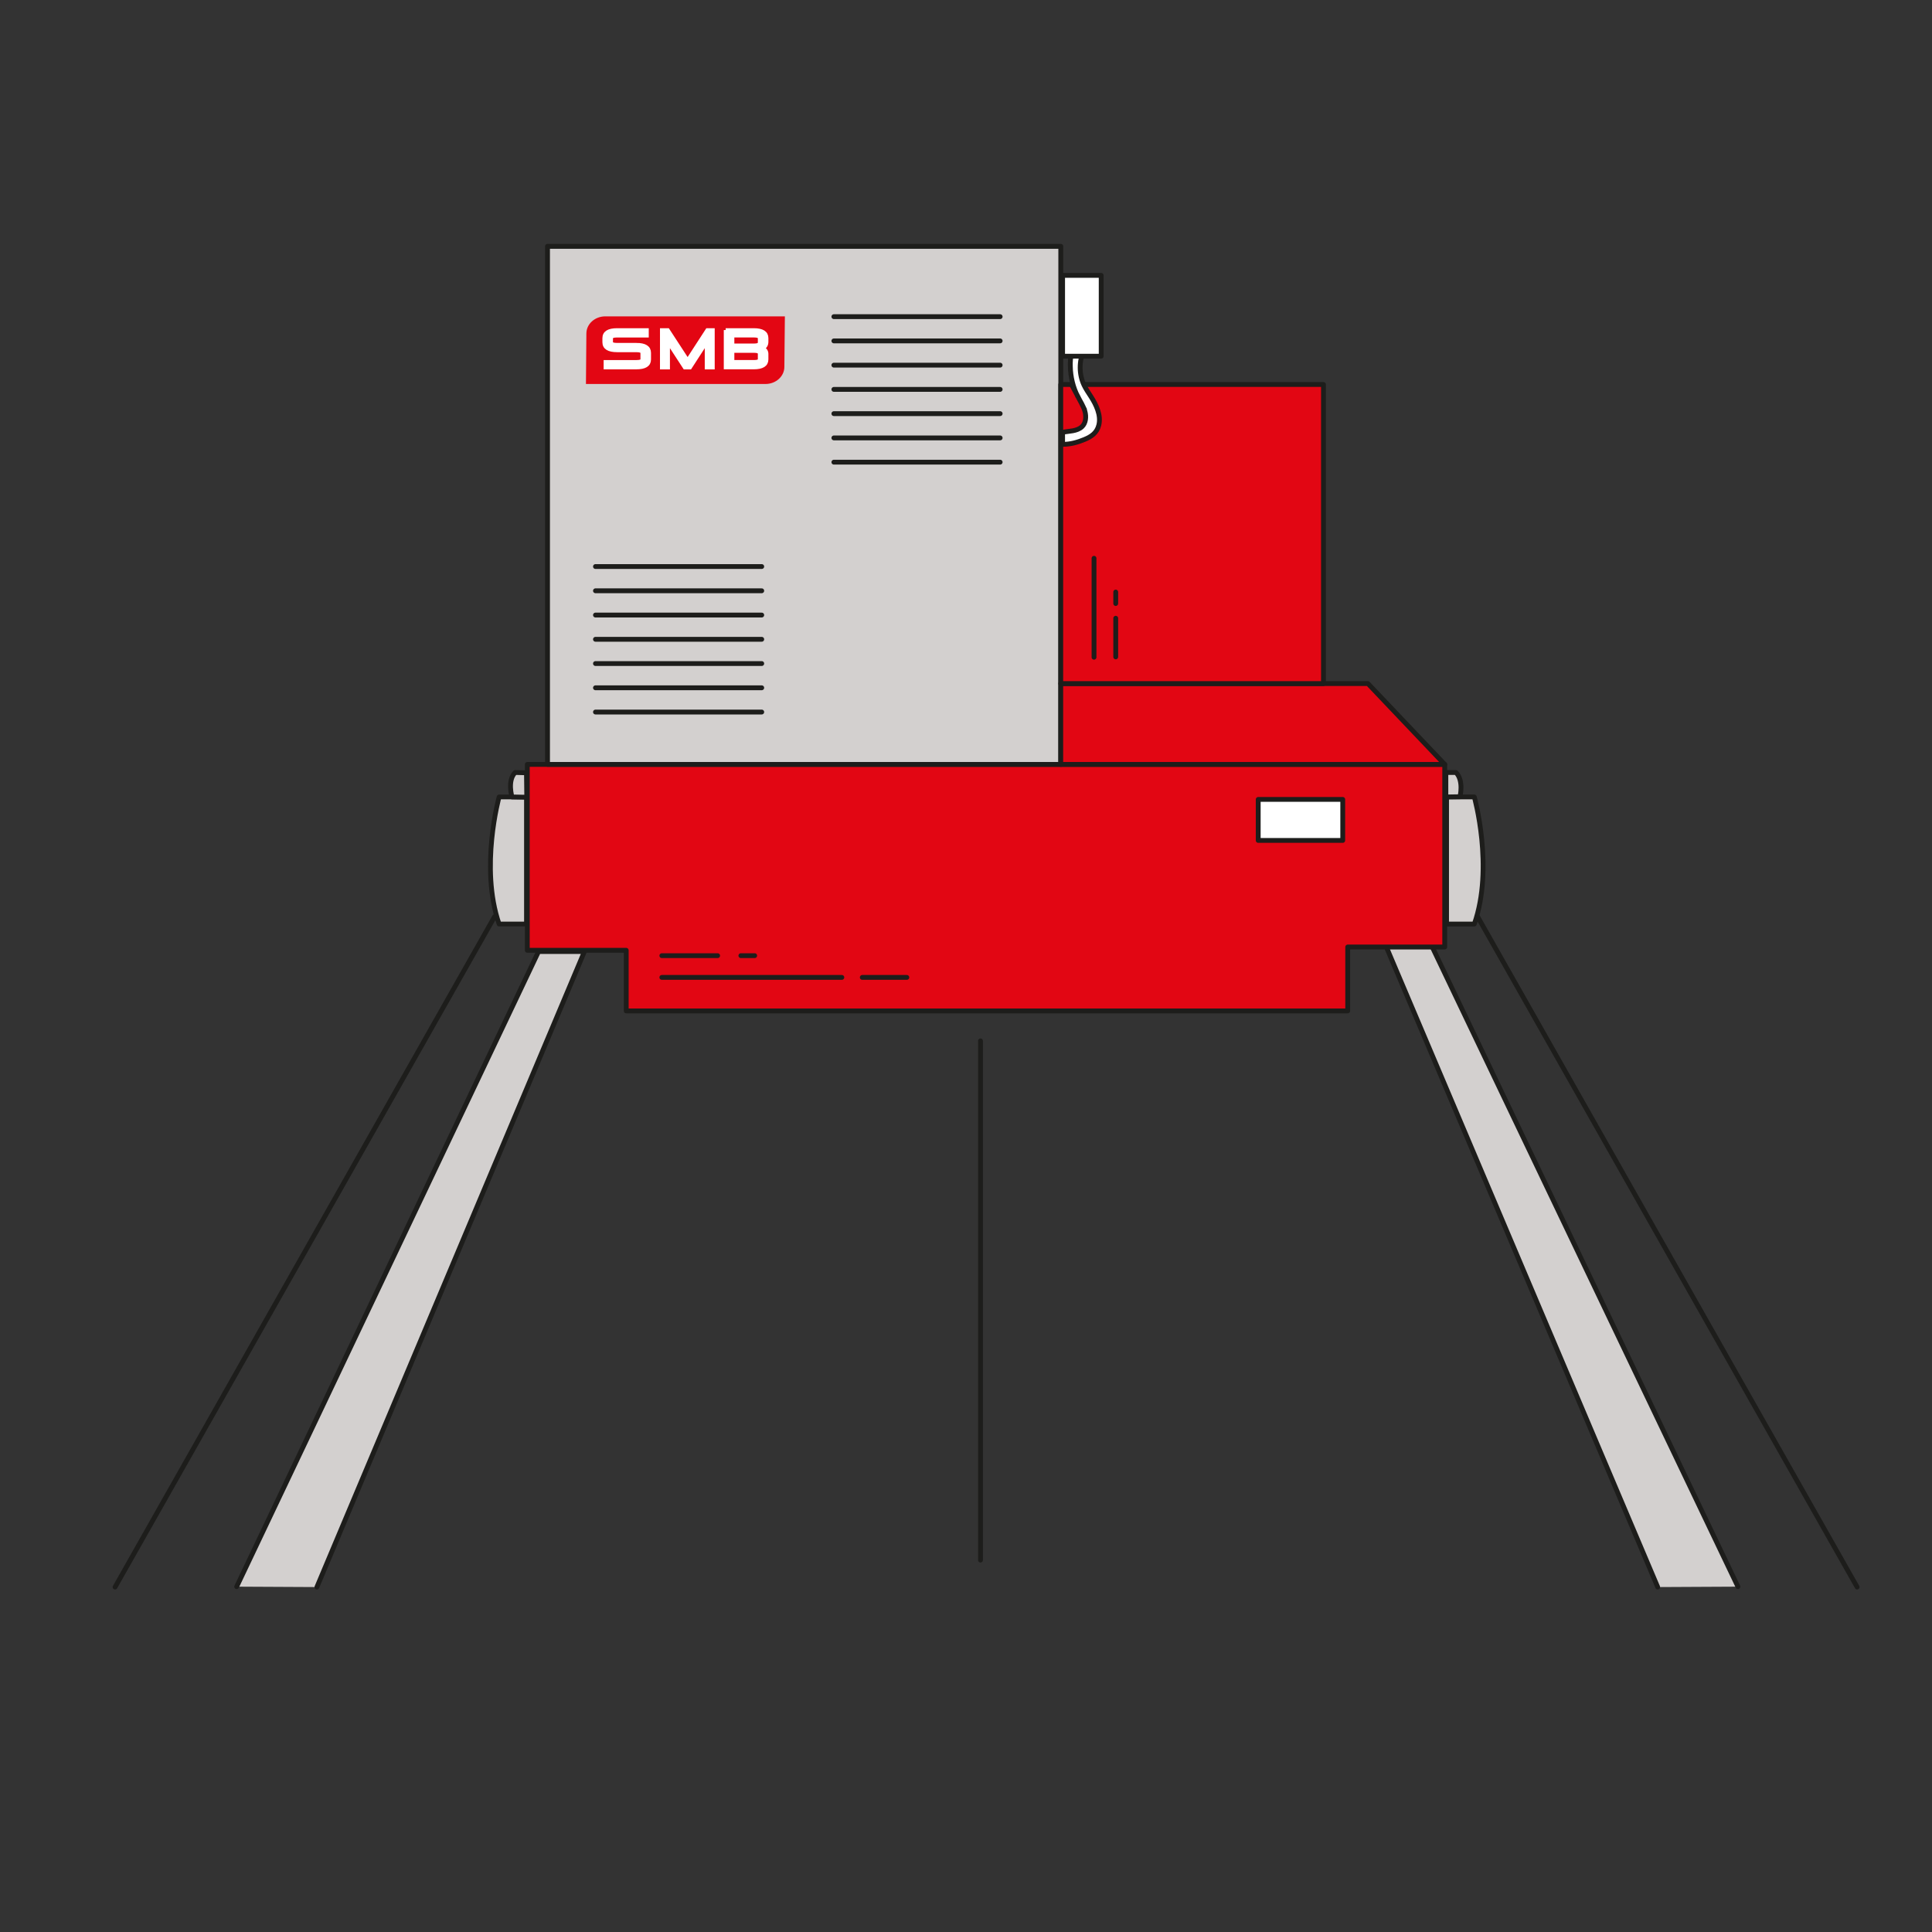 <?xml version="1.0" encoding="UTF-8"?>
<svg xmlns="http://www.w3.org/2000/svg" xmlns:xlink="http://www.w3.org/1999/xlink" id="Paletten_Shuttle" viewBox="0 0 800 800">
  <rect x="0" y="0" width="800" height="800" fill="#333333" stroke="none"/>
  <defs>
    <style>.cls-1,.cls-2,.cls-3,.cls-4{fill:none;}.cls-2{stroke-width:1.55px;}.cls-2,.cls-3{stroke:#fff;stroke-miterlimit:3.86;}.cls-5{clip-path:url(#clippath);}.cls-6,.cls-7,.cls-8,.cls-9{fill:#fff;}.cls-10{fill:#e30613;}.cls-3{stroke-width:1.61px;}.cls-11,.cls-7,.cls-8,.cls-4{stroke-linecap:round;}.cls-11,.cls-7,.cls-8,.cls-4,.cls-12,.cls-13{stroke-width:2px;}.cls-11,.cls-7,.cls-8,.cls-4,.cls-12,.cls-13,.cls-14,.cls-15,.cls-16{stroke:#1d1d1b;}.cls-11,.cls-8,.cls-12,.cls-13,.cls-14,.cls-15,.cls-16{stroke-linejoin:round;}.cls-11,.cls-12,.cls-14,.cls-15,.cls-16{fill:#d3d0cf;}.cls-7,.cls-4{stroke-miterlimit:10;}.cls-13{fill:#e20613;}.cls-9{fill-rule:evenodd;}.cls-14{stroke-width:1.97px;}.cls-15{stroke-width:1.98px;}.cls-16{stroke-width:2.02px;}</style>
    <clipPath id="clippath">
      <rect class="cls-1" x="242.64" y="131" width="82.36" height="28"></rect>
    </clipPath>
  </defs>
  <polyline class="cls-11" points="98 657 223 394 242 394 131.22 657.17"></polyline>
  <polyline class="cls-11" points="719.64 657 593 392 574 392 686.42 657.17"></polyline>
  <polygon class="cls-13" points="218.34 316.52 218.34 393.5 259.31 393.5 259.31 418.6 558.06 418.6 558.06 392.13 598.23 392.13 598.23 316.52 218.34 316.52"></polygon>
  <rect class="cls-16" x="226.71" y="102" width="212.54" height="214.52"></rect>
  <polygon class="cls-13" points="598.23 316.52 566.43 283.05 439.24 283.05 439.24 316.52 598.23 316.52"></polygon>
  <rect class="cls-13" x="439.24" y="159.21" width="108.78" height="123.84"></rect>
  <g>
    <line class="cls-4" x1="414.14" y1="131.12" x2="345.29" y2="131.12"></line>
    <line class="cls-4" x1="414.14" y1="141.16" x2="345.29" y2="141.16"></line>
    <line class="cls-4" x1="414.14" y1="151.2" x2="345.29" y2="151.2"></line>
    <line class="cls-4" x1="414.14" y1="161.24" x2="345.29" y2="161.24"></line>
    <line class="cls-4" x1="414.14" y1="171.28" x2="345.29" y2="171.28"></line>
    <line class="cls-4" x1="414.14" y1="181.33" x2="345.29" y2="181.33"></line>
    <line class="cls-4" x1="414.14" y1="191.37" x2="345.29" y2="191.37"></line>
  </g>
  <g>
    <line class="cls-4" x1="315.42" y1="234.59" x2="246.57" y2="234.59"></line>
    <line class="cls-4" x1="315.42" y1="244.63" x2="246.57" y2="244.63"></line>
    <line class="cls-4" x1="315.42" y1="254.68" x2="246.57" y2="254.68"></line>
    <line class="cls-4" x1="315.42" y1="264.72" x2="246.57" y2="264.72"></line>
    <line class="cls-4" x1="315.42" y1="274.76" x2="246.57" y2="274.76"></line>
    <line class="cls-4" x1="315.42" y1="284.8" x2="246.57" y2="284.8"></line>
    <line class="cls-4" x1="315.42" y1="294.84" x2="246.57" y2="294.84"></line>
  </g>
  <g>
    <g class="cls-5">
      <path class="cls-10" d="m325,131h-74.38c-4.31,0-7.81,3.18-7.81,7.09,0,0-.18,20.91-.18,20.91h74.35c4.31,0,7.81-3.18,7.81-7.09,0,0,.21-20.82.21-20.91h0Z"></path>
    </g>
    <path class="cls-2" d="m263.47,142.77c3.55,0,5.32,1.11,5.32,3.34v2.75c0,2.2-1.77,3.3-5.32,3.3h-12.74v-2.29h12.74c1.67,0,2.5-.34,2.5-1.01v-2.75c0-.7-.83-1.06-2.5-1.06h-7.93c-3.55,0-5.32-1.11-5.32-3.34v-1.69c0-2.23,1.77-3.34,5.32-3.34h12.32v2.29h-12.32c-1.67,0-2.5.35-2.5,1.06v1.69c0,.7.83,1.06,2.5,1.06h7.93Z"></path>
    <path class="cls-6" d="m263.47,142.77c3.55,0,5.32,1.11,5.32,3.34v2.75c0,2.2-1.77,3.3-5.32,3.3h-12.74v-2.29h12.74c1.67,0,2.5-.34,2.5-1.01v-2.75c0-.7-.83-1.06-2.5-1.06h-7.93c-3.55,0-5.32-1.11-5.32-3.34v-1.69c0-2.23,1.77-3.34,5.32-3.34h12.32v2.29h-12.32c-1.67,0-2.5.35-2.5,1.06v1.69c0,.7.83,1.06,2.5,1.06h7.93Z"></path>
    <polygon class="cls-3" points="274.09 136.73 276.52 136.73 284.73 149.32 292.9 136.73 295.14 136.73 295.14 152.15 292.63 152.15 292.63 141.44 285.7 152.15 283.56 152.15 276.6 141.46 276.6 152.15 274.09 152.15 274.09 136.73 274.09 136.73 274.09 136.73"></polygon>
    <polygon class="cls-6" points="274.09 136.73 276.52 136.73 284.73 149.32 292.9 136.73 295.14 136.73 295.14 152.15 292.63 152.15 292.63 141.44 285.7 152.15 283.56 152.15 276.6 141.46 276.6 152.15 274.09 152.15 274.09 136.73 274.09 136.73 274.09 136.73"></polygon>
    <path class="cls-2" d="m303.3,138.96v4.07h8.97c.76,0,1.34-.1,1.72-.29.4-.21.59-.46.59-.77v-1.96c0-.7-.83-1.06-2.5-1.06h-8.78Zm8.78,10.91c1.67,0,2.5-.35,2.5-1.06v-2.44c0-.32-.2-.58-.59-.77-.38-.19-.97-.29-1.76-.29h-8.93v4.55h8.78Zm-11.6-13.19h11.6c3.55,0,5.32,1.11,5.32,3.34v1.47c0,1.29-.55,2.18-1.65,2.68,1.1.53,1.65,1.33,1.65,2.42v2.22c0,2.23-1.77,3.34-5.32,3.34h-11.6v-15.48h0Z"></path>
    <path class="cls-9" d="m303.3,138.96v4.07h8.97c.76,0,1.34-.1,1.72-.29.4-.21.59-.46.59-.77v-1.96c0-.7-.83-1.06-2.5-1.06h-8.78Zm8.78,10.91c1.67,0,2.5-.35,2.5-1.06v-2.44c0-.32-.2-.58-.59-.77-.38-.19-.97-.29-1.76-.29h-8.93v4.55h8.78Zm-11.6-13.19h11.6c3.55,0,5.32,1.11,5.32,3.34v1.47c0,1.29-.55,2.18-1.65,2.68,1.1.53,1.65,1.33,1.65,2.42v2.22c0,2.23-1.77,3.34-5.32,3.34h-11.6v-15.48h0Z"></path>
  </g>
  <path class="cls-14" d="m218,330h-11.33s-8.09,29.19,0,52.62h11.33v-52.62Z"></path>
  <path class="cls-12" d="m212,330s-2.03-6.79,1.32-10.13l4.68.13.12,10.12-6.12-.12Z"></path>
  <path class="cls-15" d="m599,330h11.48s8.2,29.19,0,52.62h-11.48v-52.62Z"></path>
  <path class="cls-12" d="m604.55,329.91s1.67-6.69-1.67-10.04h-4.18s0,10.13,0,10.13l5.86-.09Z"></path>
  <line class="cls-4" x1="462" y1="256" x2="462" y2="272.01"></line>
  <line class="cls-4" x1="462" y1="245.15" x2="462" y2="249.91"></line>
  <line class="cls-4" x1="453.01" y1="231.17" x2="453.01" y2="272.15"></line>
  <line class="cls-4" x1="274.05" y1="404.72" x2="348.59" y2="404.72"></line>
  <line class="cls-4" x1="357.05" y1="404.72" x2="375.5" y2="404.72"></line>
  <line class="cls-4" x1="274.05" y1="395.72" x2="297.16" y2="395.72"></line>
  <line class="cls-4" x1="306.78" y1="395.72" x2="312.5" y2="395.72"></line>
  <line class="cls-4" x1="204.8" y1="379.56" x2="47.64" y2="657.17"></line>
  <line class="cls-4" x1="611.84" y1="379.56" x2="769" y2="657.17"></line>
  <rect class="cls-8" x="521" y="331.02" width="35" height="16.98"></rect>
  <path class="cls-7" d="m446.31,164.26c1.04,2,2.33,3.89,2.94,6.09s.39,4.87-1.24,6.36c-2.12,1.93-5.28,1.74-8.01,2.29-.23.05.14-.2,0,0-.12.18,0-.22,0,0,.02,1.62-.02,3.38,0,5,3.14,0,6.07-.79,9-2s5.2-2.75,6-6c1-4.06-1.09-8.4-3.31-11.85-.98-1.53-2.03-3.03-2.82-4.69-2.09-4.42-2.13-9.88-.11-14.33-1.44-.31-3.78-.1-4.76,1.36-.89,1.31-.83,3.65-.8,5.19.07,4.38,1.13,8.76,3.12,12.59Z"></path>
  <rect class="cls-8" x="440" y="114.02" width="15.98" height="33.47"></rect>
  <line class="cls-4" x1="406" y1="431" x2="406" y2="646"></line>
</svg>

